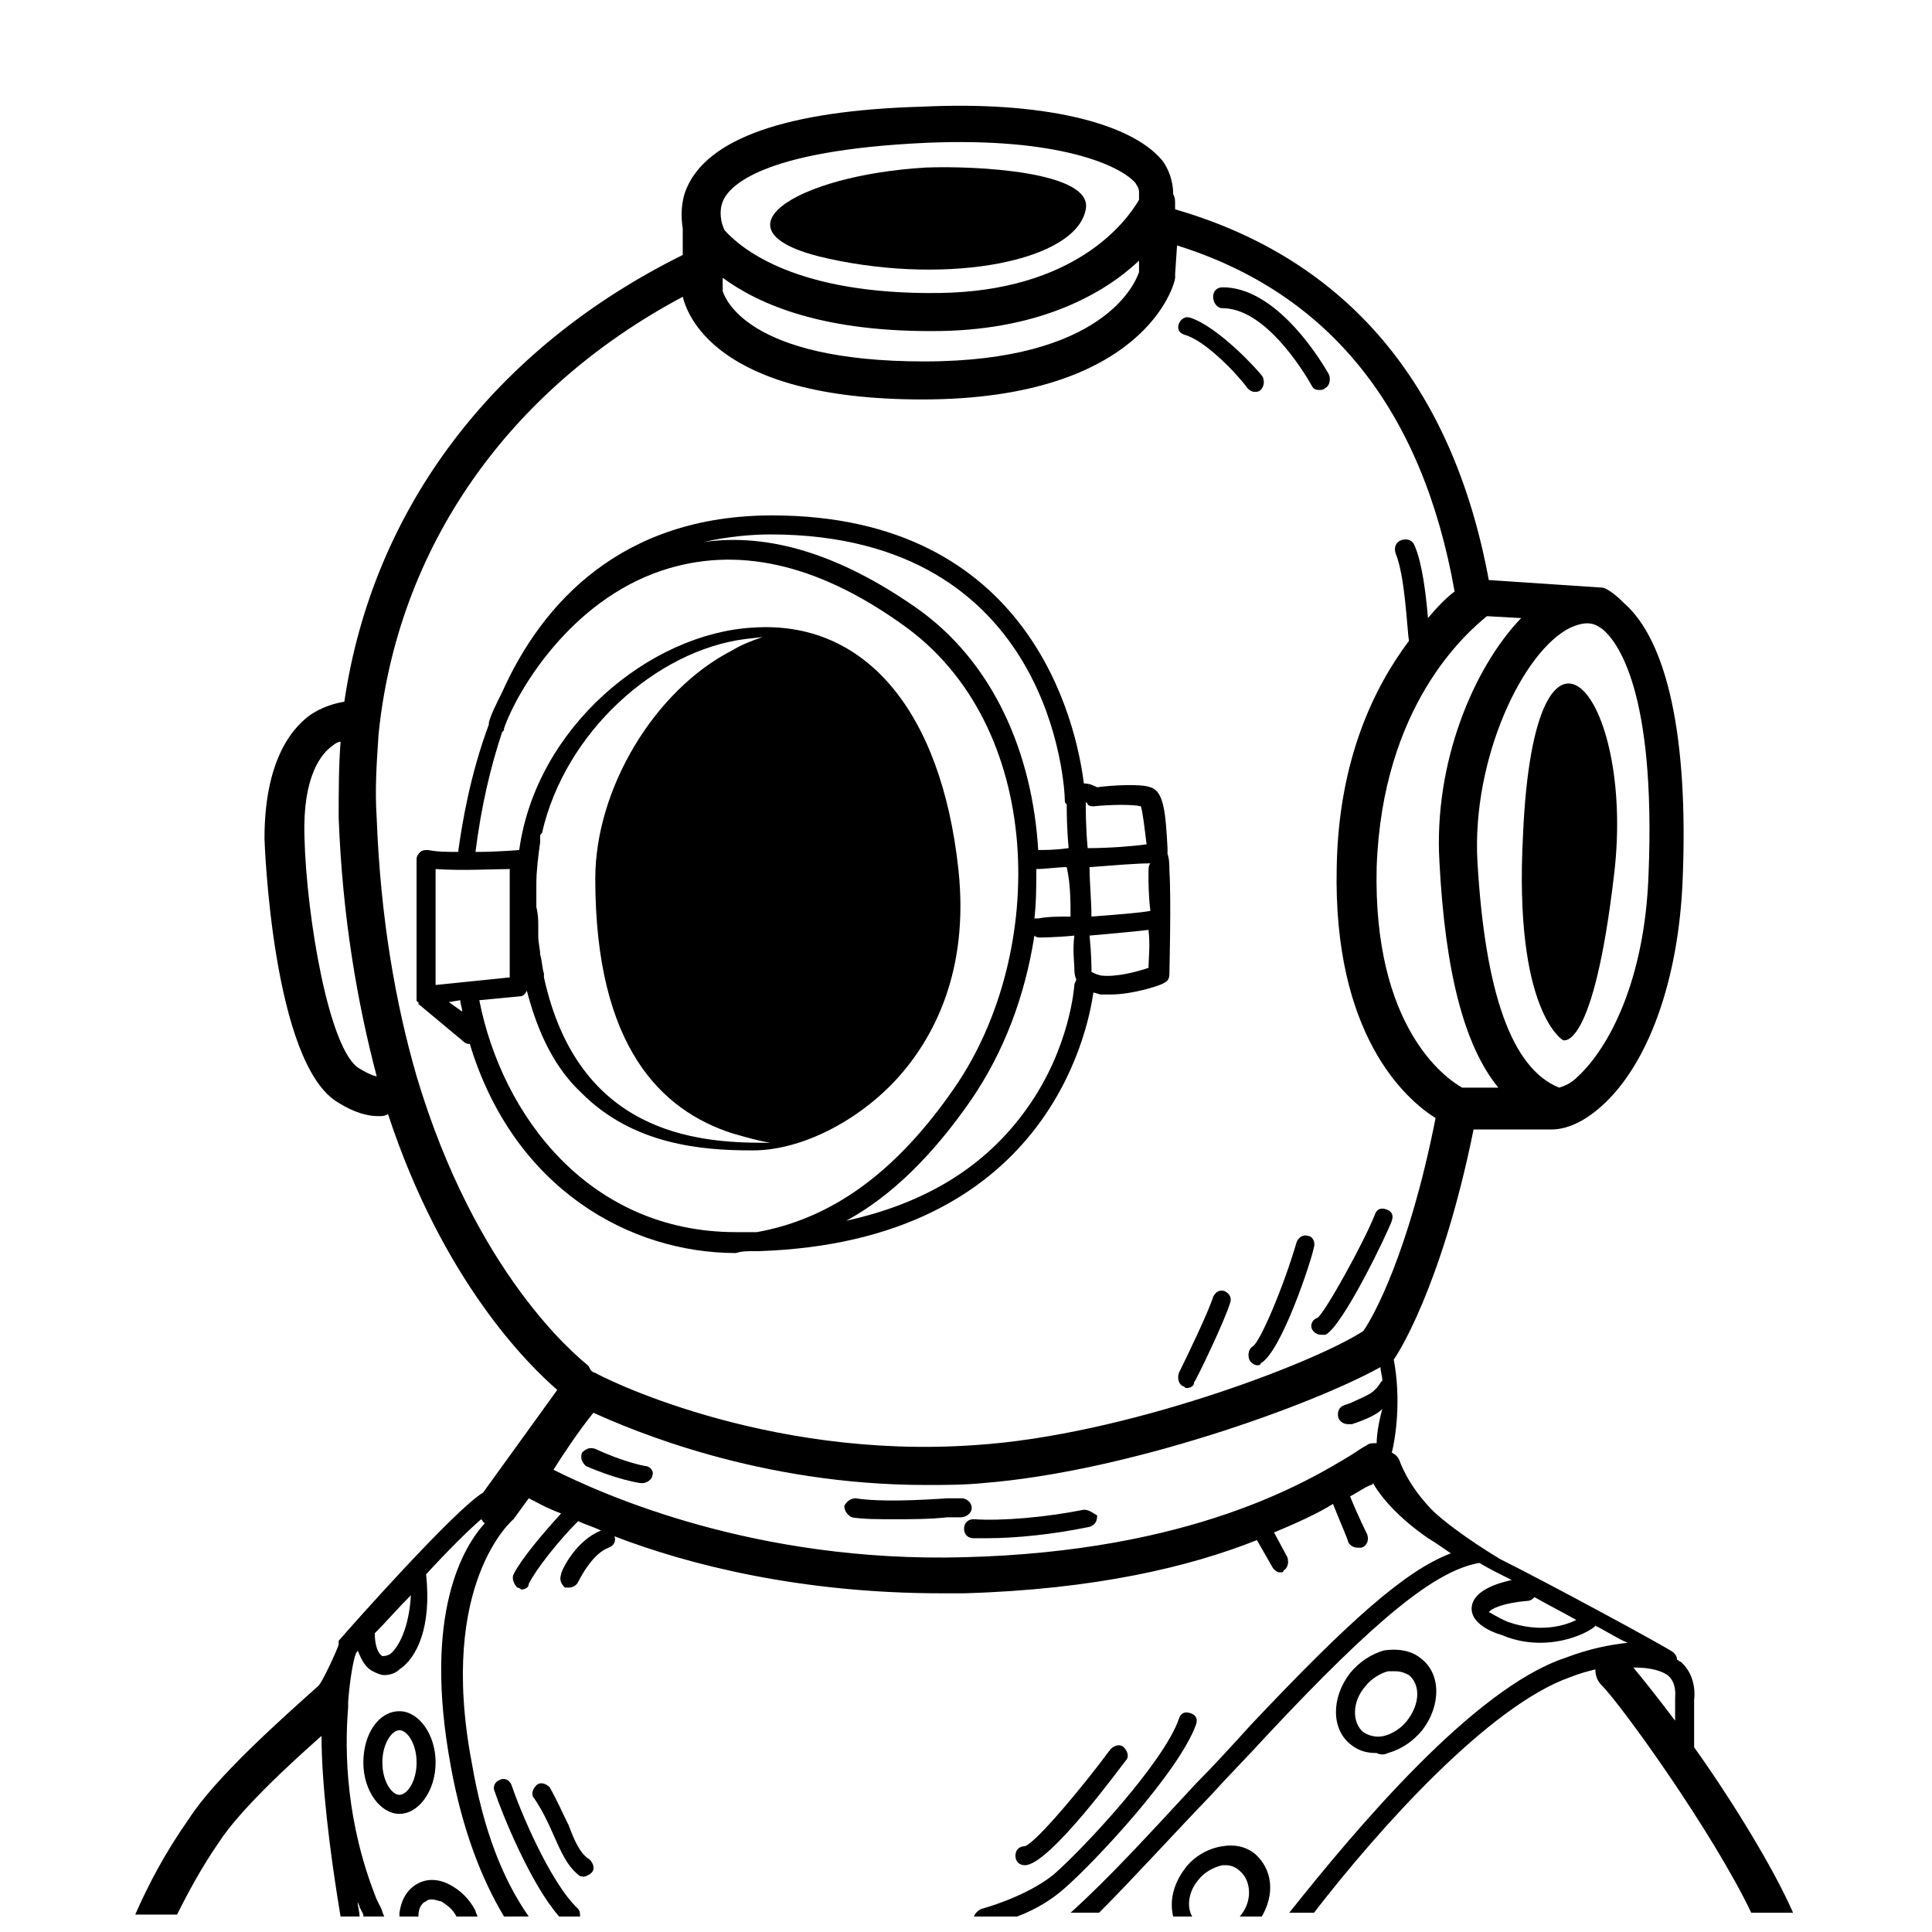 <?xml version="1.0" encoding="UTF-8"?>
<!-- Uploaded to: ICON Repo, www.svgrepo.com, Generator: ICON Repo Mixer Tools -->
<svg width="800px" height="800px" version="1.1" viewBox="144 144 512 512" xmlns="http://www.w3.org/2000/svg">
 <defs>
  <clipPath id="e">
   <path d="m179 172h441v479.9h-441z"/>
  </clipPath>
  <clipPath id="d">
   <path d="m454 633h27v18.902h-27z"/>
  </clipPath>
  <clipPath id="c">
   <path d="m249 642h22v9.902h-22z"/>
  </clipPath>
  <clipPath id="b">
   <path d="m402 597h60v54.902h-60z"/>
  </clipPath>
  <clipPath id="a">
   <path d="m274 615h24v36.902h-24z"/>
  </clipPath>
 </defs>
 <g clip-path="url(#e)">
  <path d="m592.96 607.06v-12.594s1.008-6.047-3.527-10.078c-0.504 0-0.504-0.504-1.008-0.504 0-1.008-0.504-1.512-1.008-2.016-2.016-1.512-32.746-18.137-45.848-24.688 0 0-11.082-6.551-17.633-12.594-7.055-7.055-9.07-13.602-9.07-13.602-0.504-1.008-1.008-1.512-2.016-2.016 1.008-4.031 2.519-14.105 0.504-24.688 0.504-0.504 12.594-18.641 21.16-60.961h18.137 1.008 0.504 1.008c4.031 0 8.566-2.016 13.098-6.047 12.594-11.082 20.656-33.754 21.664-60.457 1.512-37.281-4.031-62.977-15.617-73.051-0.504-0.504-3.527-3.527-5.543-4.031l-30.23-2.016c-9.574-51.891-37.785-85.145-83.129-98.242v-1.512c0-1.008 0-1.512-0.504-2.519 0-3.023-1.008-6.551-3.023-9.07-8.566-10.078-32.242-15.617-63.48-14.105-36.266 1.012-56.922 8.566-62.465 21.668-1.512 3.527-1.512 7.559-1.008 10.578v1.008 6.047c-49.879 24.688-82.121 67.008-89.68 118.39-3.023 0.504-6.047 1.512-9.07 3.527-5.543 4.031-12.09 13.098-12.09 32.746 0 0.504 2.016 59.953 19.648 70.031 4.031 2.519 7.559 3.527 10.578 3.527 1.008 0 1.512 0 2.519-0.504 14.609 44.336 37.281 66.504 44.84 73.051l-19.648 27.207c-7.559 4.535-35.266 35.77-38.289 39.297v0.504 0.504c0 0.504-4.535 10.578-5.543 11.082-9.574 8.566-27.207 24.184-34.258 35.266-6.047 8.566-10.578 17.129-14.105 25.191h11.082c3.023-6.047 6.551-12.594 11.082-19.145 5.543-8.566 18.641-20.656 27.207-28.215 0 12.09 2.016 29.727 5.039 47.863h5.039c0-1.512-0.504-2.519-0.504-4.031 0 0.504 0.504 1.008 0.504 1.512l1.008 2.016v0.504h5.543c-0.504-1.008-0.504-1.512-1.008-2.519l-1.008-2.016c-8.062-20.152-8.566-38.793-7.559-50.883v-1.512c0.504-6.551 1.512-11.586 2.016-12.594 0-0.504 0.504-0.504 0.504-1.008 1.008 2.519 2.016 4.535 4.031 5.543 1.008 0.504 2.016 1.008 3.023 1.008 1.512 0 3.023-0.504 4.031-1.512 4.535-3.023 8.566-11.082 7.055-25.191 5.543-6.047 11.082-11.586 14.609-14.609 0.504 0.504 0.504 1.008 1.008 1.008-5.543 6.047-16.625 23.68-9.07 64.488 3.023 16.625 8.062 29.727 14.105 39.801l6.551-0.004c-7.055-10.078-12.09-23.176-15.113-40.809-9.07-47.863 11.082-64.488 11.082-64.488l4.031-5.543c2.016 1.008 4.535 2.519 8.566 4.031-5.039 5.543-10.578 12.09-12.594 16.121-0.504 1.008 0 2.519 1.008 3.527 0.504 0 1.008 0.504 1.008 0.504 1.008 0 2.016-0.504 2.016-1.512 2.016-4.031 8.062-11.586 13.098-16.625 2.016 1.008 4.031 1.512 6.047 2.519-6.551 2.519-10.578 10.578-10.578 11.586-0.504 1.512 0 2.519 1.008 3.527h1.008c1.008 0 2.016-0.504 2.519-1.512 1.008-2.016 4.031-7.559 8.062-9.07 1.512-0.504 2.016-2.016 1.512-3.023 19.648 7.559 49.375 15.113 86.656 15.113h6.047c34.762-1.008 59.953-7.055 77.586-14.105l4.031 7.055c0.504 1.008 1.512 1.512 2.016 1.512 0.504 0 1.008 0 1.008-0.504 1.008-0.504 1.512-2.016 1.008-3.527l-3.527-6.551c6.047-2.519 11.586-5.039 15.617-7.559 2.016 5.039 4.031 9.574 4.031 10.078 0.504 1.008 1.512 1.512 2.519 1.512h1.008c1.512-0.504 2.016-2.016 1.512-3.527 0 0-2.519-5.039-4.535-10.078 2.016-1.008 4.031-2.519 5.543-3.023 0 0 0.504 0 0.504-0.504 2.016 3.527 6.551 9.07 14.609 14.609 2.519 1.512 4.535 3.023 6.047 4.031-12.09 4.535-27.207 18.137-52.898 45.344-5.039 5.543-10.078 11.082-14.609 15.617-12.594 13.602-23.176 25.191-33.25 34.258l7.543 0.008c8.566-8.566 18.137-19.145 29.727-31.234 4.535-5.039 9.574-10.078 14.609-15.617 29.223-31.234 44.84-43.832 56.426-45.848 2.519 1.512 5.543 3.023 8.566 4.535-4.535 1.008-10.078 3.023-10.578 7.055-0.504 4.031 4.535 6.551 8.062 7.559 3.527 1.512 7.055 2.016 10.078 2.016 8.566 0 14.609-4.031 14.609-4.535 3.023 1.512 6.047 3.527 8.566 4.535-4.535 0.504-10.078 1.512-16.625 4.031-24.184 8.062-55.418 45.344-73.051 67.512h6.551c17.129-22.168 46.352-54.914 68.016-62.473 2.519-1.008 4.535-1.512 6.551-2.016 0 1.512 0.504 3.023 1.512 4.031 5.543 5.543 29.727 39.297 39.801 60.457h11.082c-5.051-11.594-16.133-29.73-26.211-43.84zm-345.61-24.684c-1.008 0.504-1.512 0.504-2.016 0.504-1.008-0.504-2.016-2.519-2.016-6.047 3.023-3.023 6.047-6.551 9.574-10.078-0.504 9.07-3.527 14.109-5.543 15.621zm312.87-272.06c4.535-2.016 6.551-1.008 8.566 0.504 3.527 3.023 14.105 15.617 12.09 64.992-1.008 28.215-10.578 45.848-18.641 53.402-2.016 2.016-3.527 2.519-5.039 3.023-12.594-5.039-19.648-25.191-21.664-59.953-1.512-27.207 12.09-55.922 24.688-61.969zm-22.168-3.023 9.07 0.504c-12.594 13.098-23.176 38.289-21.664 64.488 1.512 29.223 6.551 48.871 15.617 59.953h-9.574c-4.535-2.519-23.68-16.121-22.672-58.441 1.512-42.824 23.68-61.969 29.223-66.504zm-202.53-109.83c1.512-4.031 10.078-13.602 53.906-15.617 35.266-1.512 51.387 6.047 55.418 10.578 1.008 1.512 1.008 2.016 1.008 2.519v2.016c-3.527 6.047-17.129 24.184-52.898 24.688-37.785 0.504-52.395-11.586-56.93-16.625-1.008-2.019-1.512-5.043-0.504-7.559zm110.33 15.617v3.023c-1.008 3.023-9.574 23.68-56.93 23.68-47.359 0-52.898-17.129-53.402-18.641v-3.527c9.574 7.055 26.703 14.609 57.938 14.105 26.703-0.504 43.328-10.078 52.395-18.641zm-206.56 214.12c-8.062-4.535-14.105-40.305-14.609-61.465-0.504-16.121 4.535-22.168 7.559-24.184 0.504-0.504 1.512-1.008 2.016-1.008-0.508 6.551-0.508 13.605-0.508 20.156 1.008 26.703 5.039 49.375 10.078 68.52-0.508-0.004-2.019-0.508-4.535-2.019zm15.113 2.016v0c-5.543-19.145-9.574-41.816-10.582-68.516-0.504-7.559 0-14.609 0.504-22.168 5.039-49.375 34.258-91.191 80.609-115.88 1.008 4.031 8.062 27.207 63.48 27.207 58.945 0 67.008-30.73 67.008-32.242v-1.008l0.504-7.559c40.305 12.594 64.992 43.328 73.555 91.691-2.016 1.512-4.535 4.031-7.055 7.055-0.504-6.047-1.512-14.609-3.527-19.145-0.504-1.512-2.016-2.016-3.527-1.512-1.512 0.504-2.016 2.016-1.512 3.527 2.519 6.047 3.023 20.152 3.527 23.176-9.07 12.09-18.641 31.234-19.145 59.953-1.008 44.336 18.137 61.465 26.199 66.504-7.055 35.77-16.625 52.898-19.145 56.426-13.098 8.566-63.48 27.711-102.78 30.23-56.426 4.031-100.26-18.641-100.76-19.145-0.504 0-1.008-0.504-1.008-0.504-0.504-0.504-0.504-1.008-1.008-1.512-3.019-2.523-29.723-24.188-45.34-76.586zm254.42 97.234c-1.008 0-2.016 0-2.519 0.504-1.008 0.504-2.519 1.512-4.031 2.519-11.586 7.055-42.32 25.695-102.78 27.207-55.418 1.512-95.723-16.625-108.82-23.176 2.519-4.031 6.551-10.078 10.578-15.113 10.078 4.535 43.832 19.145 88.168 19.145 5.039 0 10.078 0 15.113-0.504 38.289-3.023 87.16-20.656 105.3-30.73 0 1.008 0.504 2.519 0.504 3.527-0.504 0.504-1.008 1.512-1.512 2.016-1.512 1.512-1.512 1.512-7.055 4.031l-1.512 0.504c-1.512 0.504-2.016 2.016-1.512 3.527 0.504 1.008 1.512 1.512 2.519 1.512h1.008l1.512-0.504c4.031-1.512 5.543-2.519 6.551-3.527-1.004 3.523-1.508 7.051-1.508 9.062zm34.766 47.359c-3.527-1.512-4.535-2.519-5.039-2.519 0.504-1.008 4.031-2.519 10.078-3.023 1.008 0 1.512-0.504 2.016-1.008 3.527 2.016 7.559 4.031 11.082 6.047-3.023 1.512-9.574 3.527-18.137 0.504zm44.332 26.199c-4.535-6.047-8.566-11.082-11.082-14.105 5.039 0 7.559 1.008 9.07 2.016 2.519 2.016 2.016 5.543 2.016 6.047z"/>
 </g>
 <path d="m511.84 608.57c3.527-1.008 6.551-3.023 9.07-6.047 5.039-6.551 5.039-15.113-0.504-19.145-2.519-2.016-6.047-2.519-9.574-2.016-3.527 1.008-6.551 3.023-9.07 6.047-5.039 6.551-5.039 15.113 0.504 19.145 2.016 1.512 4.031 2.016 6.551 2.016 1.008 0.504 2.016 0.504 3.023 0zm-6.047-17.633c1.512-2.016 4.031-3.527 6.047-4.031h2.016c1.512 0 2.519 0.504 3.527 1.008 3.023 2.519 3.023 7.559-0.504 12.09-1.512 2.016-4.031 3.527-6.047 4.031-2.016 0.504-4.031 0-5.543-1.008-3.019-2.516-3.019-8.059 0.504-12.09z"/>
 <g clip-path="url(#d)">
  <path d="m476.58 635.28c-2.519-2.016-5.543-2.519-8.566-2.016-3.527 0.504-7.559 2.519-10.078 6.047-3.023 4.031-4.031 8.566-3.023 12.594h5.039c-1.512-2.519-1.008-6.551 1.512-9.574 1.512-2.016 4.031-3.527 6.551-4.031h1.008c1.008 0 2.519 0.504 3.527 1.512 3.023 2.519 3.527 8.062 0 12.09l-0.504 0.504h6.047c4.031-6.543 3.023-13.094-1.512-17.125z"/>
 </g>
 <g clip-path="url(#c)">
  <path d="m262.96 643.34c-3.023-1.512-6.047-1.512-8.566 0-2.519 1.512-4.031 4.031-4.535 7.559v1.008h5.039v-0.504c0-1.008 0.504-3.023 2.016-3.527 0.504-0.504 1.008-0.504 1.512-0.504 1.008 0 2.016 0.504 2.519 0.504 1.512 1.008 3.023 2.016 4.031 4.031h5.543c0-0.504-0.504-1.008-0.504-1.512-1.512-3.027-4.031-5.543-7.055-7.055z"/>
 </g>
 <path d="m259.44 611.09c0-7.559-4.535-13.602-9.574-13.602-5.543 0-9.574 6.047-9.574 13.602 0 7.559 4.535 13.602 9.574 13.602 5.039 0.004 9.574-6.043 9.574-13.602zm-9.574 8.566c-2.016 0-4.535-3.527-4.535-8.566s2.519-8.566 4.535-8.566 4.535 3.527 4.535 8.566-2.519 8.566-4.535 8.566z"/>
 <path d="m363.72 212.58c32.242 7.055 65.496 0.504 68.016-13.098 2.016-10.078-29.223-11.586-42.32-11.082-34.762 2.012-58.441 17.125-25.695 24.18z"/>
 <path d="m343.57 475.57h0.504 0.504 0.504c76.074-2.519 87.16-57.938 88.672-68.52 0.504 0 1.512 0.504 2.016 0.504h2.519c6.047 0 13.602-2.519 14.105-3.023 1.008-0.504 1.512-1.008 1.512-2.519 0-1.008 0.504-19.648 0-27.207 0-1.512 0-3.023-0.504-4.535v-0.504-1.008c-0.504-9.574-1.008-15.113-4.535-16.121-2.519-1.008-10.578-0.504-14.105 0-1.008-0.504-2.016-1.008-3.527-1.008-2.016-16.121-14.105-71.039-82.625-71.039-39.801 0-60.961 23.176-71.539 46.855-1.512 3.023-3.023 6.047-3.527 8.062v0.504c-5.039 13.602-7.055 26.199-8.062 33.25v0.504c-3.023 0-5.543 0-8.062-0.504-0.504 0-1.512 0-2.016 0.504s-1.008 1.008-1.008 2.016v36.273 0.504 0.504s0 0.504 0.504 0.504v0.504l12.09 10.078c0.504 0.504 1.008 0.504 1.512 0.504 11.586 38.289 42.32 55.418 70.535 55.418 1.516-0.5 3.023-0.5 4.535-0.5zm104.79-75.066c-3.023 1.008-8.566 2.519-12.594 2.016-2.016-0.504-2.519-1.008-2.519-1.008v-1.008s0-3.527-0.504-8.566c5.543-0.504 11.586-1.008 15.617-1.512 0.504 4.031 0 8.062 0 10.078zm0-25.191c0 2.519 0 6.047 0.504 10.078-2.519 0.504-9.07 1.008-15.617 1.512 0-4.031-0.504-9.07-0.504-13.098 6.551-0.504 12.594-1.008 16.121-1.008-0.504 0.5-0.504 1.508-0.504 2.516zm-16.625-18.641s0.504 0 0.504 0.504c0.504 0.504 1.008 0.504 1.512 0.504 5.039-0.504 10.578-0.504 12.594 0 0.504 1.512 1.008 6.047 1.512 10.078-3.527 0.504-10.078 1.008-15.617 1.008-0.504-5.547-0.504-10.078-0.504-12.094zm-3.023 43.832c0 0.504 0 2.016 0.504 3.023 0 0.504-0.504 1.008-0.504 1.512 0 0-1.008 16.625-12.594 32.746-11.082 15.617-27.207 25.191-47.863 29.727 12.09-6.551 23.176-17.633 33.25-32.242 8.566-12.594 14.105-27.207 16.625-43.328 0.504 0.504 1.008 0.504 1.512 0.504 0 0 4.031 0 9.07-0.504-0.504 4.027 0 7.051 0 8.562zm-1.008-13.605c-3.023 0-6.047 0-8.566 0.504h-1.008c0.504-4.535 0.504-8.566 0.504-13.098 2.519 0 5.543-0.504 8.062-0.504 1.008 4.535 1.008 9.066 1.008 13.098zm-79.602-101.27c75.066 0 78.09 67.512 78.09 70.535 0 0.504 0 0.504 0.504 1.008 0 2.016 0 6.047 0.504 11.586-3.527 0.504-6.047 0.504-8.062 0.504-1.512-25.191-11.586-49.879-32.746-64.488-19.648-13.602-38.289-19.648-55.922-17.129 6.551-1.512 13.098-2.016 17.633-2.016zm-85.145 123.94 3.023-0.504c0 1.008 0.504 2.016 0.504 3.023zm-3.523-4.535v-30.73c7.055 0.504 15.617 0 19.648 0v28.719zm11.586 4.031 10.578-1.008c1.008 0 1.512-0.504 2.016-1.512 3.023 11.586 7.559 20.656 14.609 27.207 13.602 13.602 31.738 15.113 44.84 15.113h0.504c12.594 0 27.711-7.559 38.289-19.145 9.07-10.078 19.145-27.711 16.121-55.418-4.535-41.816-24.688-66-54.41-63.984-27.207 1.512-57.434 26.199-61.969 58.945 0 0-5.543 0.504-11.586 0.504 1.512-12.09 4.031-22.672 7.055-31.738 0.504-0.504 0.504-0.504 0.504-1.008 3.527-10.078 17.633-33.754 41.816-41.816 19.648-6.551 40.809-2.016 63.48 14.105 38.289 26.703 38.793 87.16 14.105 122.93-15.617 22.672-32.746 34.762-52.395 38.289h-5.543c-38.793 0-61.969-30.73-68.016-61.465zm67.008-92.699c-20.656 10.578-36.273 36.777-36.273 60.457 0 44.84 17.633 61.465 36.273 67.512 3.527 1.008 7.055 2.016 10.078 2.519h-1.512c-18.137 0-49.375-2.519-58.441-43.832v-1.008c-0.504-1.512-0.504-3.527-1.008-5.039 0-1.512-0.504-3.023-0.504-5.039v-2.519c0-1.512 0-3.023-0.504-5.039v-0.504-5.543c0-3.527 0.504-7.559 1.008-11.082v-1.512c0-0.504 0-0.504 0.504-1.008 6.047-26.703 30.23-48.367 53.906-51.387l4.535-0.504c-3.027 1.008-5.543 2.016-8.062 3.527z"/>
 <path d="m558.2 419.65s8.062 3.527 13.602-44.336c5.543-47.863-21.16-79.098-24.184-10.078-2.519 46.855 10.582 54.414 10.582 54.414z"/>
 <path d="m493.2 493.2c-1.512 0.504-2.016 2.016-1.512 3.023 0.504 1.008 1.512 1.512 2.519 1.512h1.008c4.535-2.016 16.625-27.207 17.633-30.23 0.504-1.512 0-2.519-1.512-3.023-1.512-0.504-2.519 0-3.023 1.512-3.023 7.559-13.098 25.695-15.113 27.207z"/>
 <path d="m490.68 471.54c-1.512-0.504-2.519 0.504-3.023 1.512-3.527 12.09-9.574 26.199-11.586 27.711-1.008 0.504-1.512 2.016-1.008 3.527 0.504 1.008 1.512 1.512 2.016 1.512 0.504 0 1.008 0 1.008-0.504 5.543-3.023 13.602-27.711 14.105-30.73 0.504-1.516-0.504-3.027-1.512-3.027z"/>
 <path d="m457.43 511.34c0.504 0 0.504 0.504 1.008 0.504 1.008 0 2.016-0.504 2.016-1.512 0.504-0.504 8.062-16.121 9.574-21.16 0.504-1.512-0.504-2.519-1.512-3.023-1.512-0.504-2.519 0.504-3.023 1.512-1.008 3.527-7.055 16.121-9.07 20.152-0.504 1.512 0 3.023 1.008 3.527z"/>
 <g clip-path="url(#b)">
  <path d="m460.96 601.02c0.504-1.512 0-2.519-1.512-3.023s-2.519 0-3.023 1.512c-4.031 11.586-25.191 34.258-33.25 41.312-7.559 6.047-19.145 9.07-19.145 9.07-1.008 0.504-2.016 1.512-2.016 2.519h10.078c4.535-1.512 9.574-4.031 14.105-8.062 8.059-7.055 30.227-30.734 34.762-43.328z"/>
 </g>
 <path d="m415.62 638.3c6.551 0 26.199-27.207 26.703-27.711 1.008-1.008 0.504-2.519-0.504-3.527-1.008-1.008-2.519-0.504-3.527 0.504-7.055 9.574-19.648 24.688-22.672 25.695-1.512 0-2.519 1.008-2.519 2.519s1.008 2.519 2.519 2.519z"/>
 <g clip-path="url(#a)">
  <path d="m279.59 617.14c-0.504-1.512-2.016-2.016-3.023-1.512-1.512 0.504-2.016 2.016-1.512 3.023 2.016 6.047 9.574 24.688 17.129 33.25h5.543c0-0.504 0-1.512-0.504-2.016-7.559-7.051-15.621-26.699-17.633-32.746z"/>
 </g>
 <path d="m294.7 627.72c-1.512-3.023-3.023-6.551-5.039-10.078-1.008-1.008-2.519-1.512-3.527-0.504-1.008 1.008-1.512 2.519-0.504 3.527 2.016 3.023 3.527 6.047 5.039 9.574 2.016 4.535 3.527 8.062 6.551 10.578 0.504 0.504 1.008 0.504 1.512 0.504s1.512-0.504 2.016-1.008c1.008-1.008 0.504-2.519-0.504-3.527-2.519-1.508-4.031-5.035-5.543-9.066z"/>
 <path d="m468.01 225.68c11.082 0 21.16 16.121 23.68 20.656 0.504 1.008 1.512 1.008 2.016 1.008 0.504 0 1.008 0 1.512-0.504 1.008-0.504 1.512-2.016 1.008-3.527-4.031-7.055-15.113-23.176-28.215-23.176-1.512 0-2.519 1.008-2.519 2.519s1.008 3.023 2.519 3.023z"/>
 <path d="m457.94 232.73c5.543 1.512 14.105 10.578 16.625 14.105 0.504 0.504 1.008 1.008 2.016 1.008 0.504 0 1.008 0 1.512-0.504 1.008-1.008 1.008-2.519 0.504-3.527-1.008-1.512-11.586-13.098-19.145-15.617-1.512-0.504-2.519 0.504-3.023 1.512-0.504 1.512 0 2.519 1.512 3.023z"/>
 <path d="m401.51 543.59c0-1.512-1.512-2.519-2.519-2.519h-4.031c-7.559 0.504-17.633 1.008-24.184 0-1.512 0-2.519 1.008-3.023 2.016 0 1.512 1.008 2.519 2.016 3.023 3.023 0.504 7.055 0.504 11.082 0.504 4.535 0 9.574 0 14.105-0.504h3.527c1.516-0.004 3.027-1.012 3.027-2.519z"/>
 <path d="m431.23 544.09c-10.078 2.016-21.664 3.023-29.223 2.519-1.512 0-2.519 1.008-2.519 2.519 0 1.512 1.008 2.519 2.519 2.519h3.527c7.559 0 17.633-1.008 27.207-3.023 1.512-0.504 2.016-1.512 2.016-3.023-1.008-0.508-2.016-1.512-3.527-1.512z"/>
 <path d="m314.86 532.5s-5.543-1.008-13.098-4.535c-1.512-0.504-2.519 0-3.527 1.008-0.504 1.512 0 2.519 1.008 3.527 8.062 3.527 14.105 4.535 14.609 4.535h0.504c1.008 0 2.519-1.008 2.519-2.016 0.504-1.008-0.504-2.519-2.016-2.519z"/>
</svg>